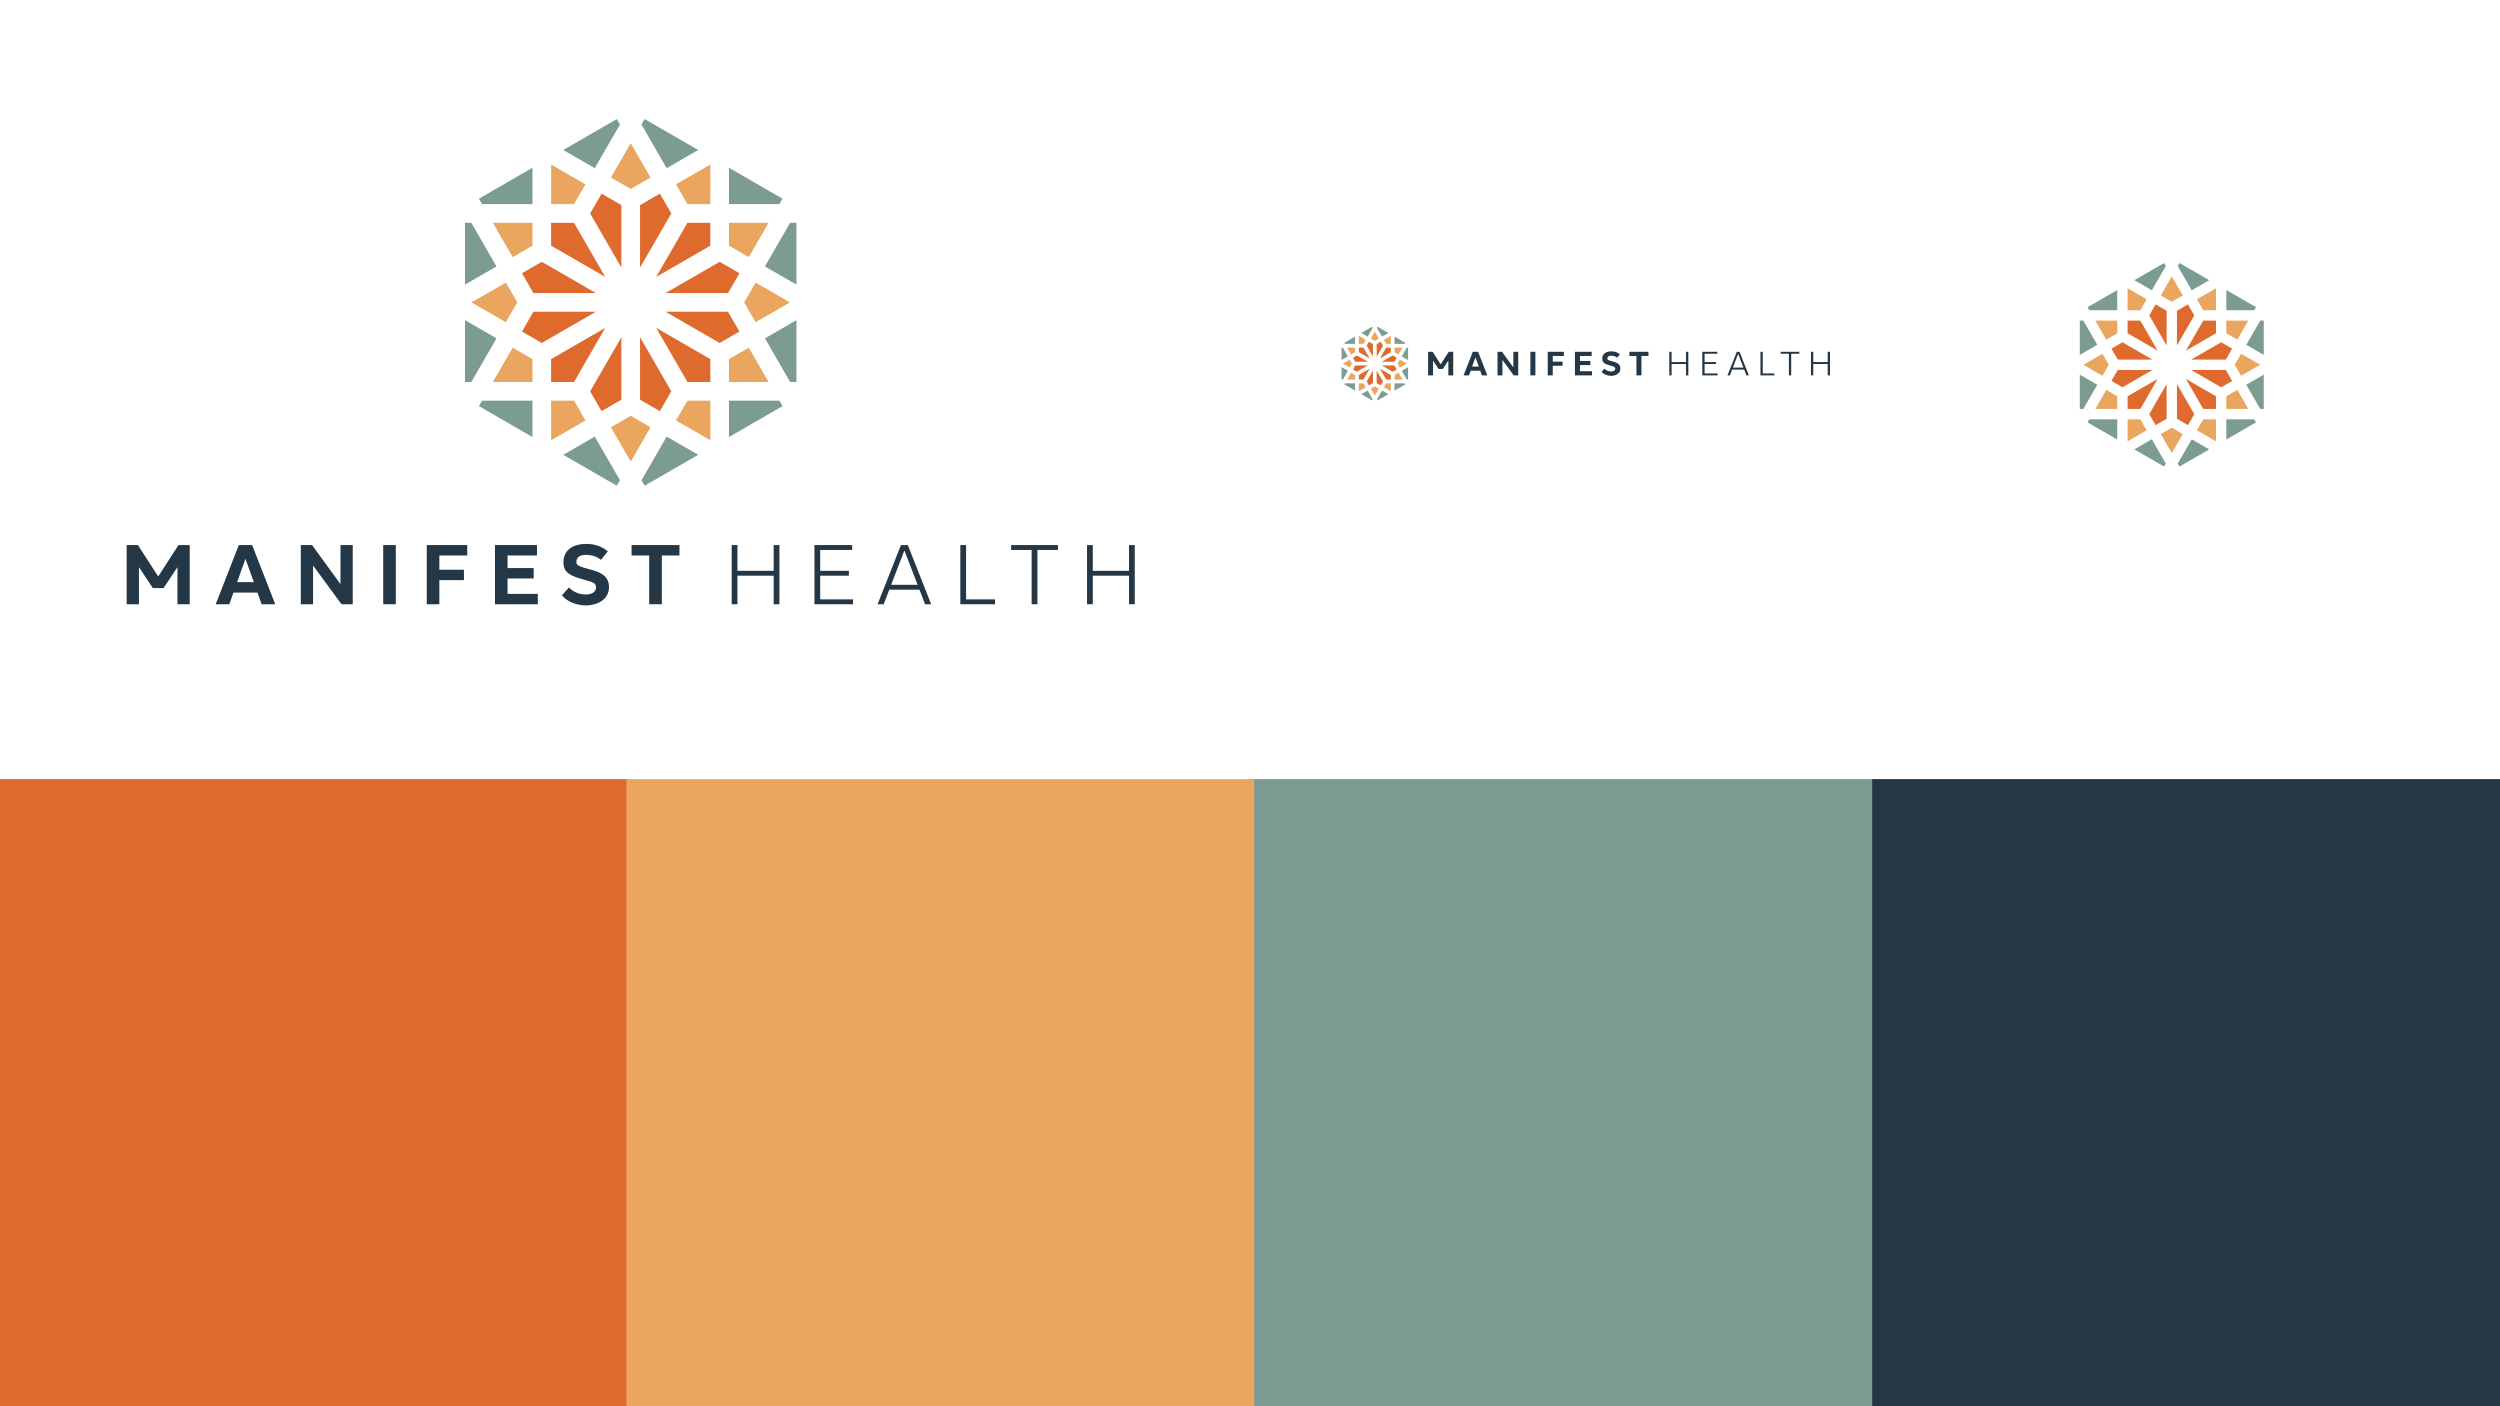 <svg xmlns="http://www.w3.org/2000/svg" id="Layer_1" viewBox="0 0 1920 1080"><defs><style>.cls-1{fill:#eaa55e;}.cls-2{fill:#df6a2e;}.cls-3{fill:#7d9c91;}.cls-4{fill:#243746;}</style></defs><rect class="cls-2" x="0" y="598.365" width="482.17" height="482.17" transform="translate(-598.365 1080.535) rotate(-90)"></rect><rect class="cls-3" x="959.725" y="598.365" width="482.17" height="482.17" transform="translate(361.36 2040.26) rotate(-90)"></rect><rect class="cls-4" x="1437.83" y="598.365" width="482.17" height="482.17" transform="translate(839.465 2518.365) rotate(-90)"></rect><rect class="cls-1" x="481.029" y="598.365" width="482.17" height="482.17" transform="translate(-117.337 1561.563) rotate(-90)"></rect><path class="cls-4" d="M145.708,464.066h-9.42v-28.494l-10.66,16.062h-8.255l-10.664-16.067v28.498h-9.42v-45.449h8.64l15.569,24.122,15.569-24.122h8.642l-.002,45.449Z"></path><path class="cls-4" d="M200.93,464.066l-3.198-8.973h-18.427l-3.197,8.973h-10.445l17.726-45.449h10.258l17.726,45.449h-10.444ZM194.958,447.094l-6.439-17.899-6.439,17.899h12.878Z"></path><path class="cls-4" d="M270.911,464.066h-8.64l-21.831-29.747v29.747h-9.42v-45.449h8.64l21.831,29.995v-29.995h9.42v45.449Z"></path><path class="cls-4" d="M294.313,464.066v-45.449h9.674v45.449h-9.674Z"></path><path class="cls-4" d="M337.418,437.566h18.891v7.998h-18.891v18.502h-9.674v-45.449h31.096v7.999h-21.423v10.95Z"></path><path class="cls-4" d="M413.049,464.066h-32.916v-45.449h32.268v7.999h-22.594v9.651h20.063v7.999h-20.063v11.801h23.243v7.999Z"></path><path class="cls-4" d="M466.791,423.491l-5.255,6.454c-2.729-2.186-6.6-3.782-11.372-3.786-4.332.005-7.3,1.349-7.505,5.219-.112,2.539,1.159,3.421,9.142,5.571,6.854,1.852,15.844,3.99,15.911,13.815.065,10.21-9.759,14.21-17.843,14.21-6.945,0-14.502-2.923-18.299-7.787l5.442-6.097c2.84,3.481,8.18,5.494,12.863,5.479,5.005.015,7.87-2.233,7.902-5.483.064-3.403-2.727-4.087-9.064-5.84-10.827-3.023-15.973-5.306-15.986-13.382.014-10.268,8.423-14.156,17.523-14.156,6.908,0,12.656,2.274,16.544,5.783Z"></path><path class="cls-4" d="M508.291,426.616v37.45h-9.709v-37.45h-13.53v-7.999h36.769v7.999h-13.531Z"></path><path class="cls-4" d="M598.587,464.066h-4.415v-21.93h-27.82v21.93h-4.415v-45.449h4.415v19.78h27.82v-19.78h4.415v45.449Z"></path><path class="cls-4" d="M655.118,464.066h-29.628v-45.449h28.98v3.739h-24.565v16.041h22.032v3.739h-22.032v18.191h25.213v3.739Z"></path><path class="cls-4" d="M710.467,464.066l-4.318-11.204h-23.168l-4.316,11.204h-4.683l17.942-45.449h5.284l17.942,45.449h-4.683ZM704.745,449.125l-10.18-26.376-10.181,26.376h20.361Z"></path><path class="cls-4" d="M764.203,464.066h-26.666v-45.449h4.415v41.71h22.251v3.739Z"></path><path class="cls-4" d="M796.746,422.356v41.71h-4.456v-41.71h-15.737v-3.739h35.931v3.739h-15.737Z"></path><path class="cls-4" d="M871.498,464.066h-4.415v-21.93h-27.82v21.93h-4.415v-45.449h4.415v19.78h27.82v-19.78h4.415v45.449Z"></path><polygon class="cls-2" points="423.259 275.803 423.259 293.374 440.832 293.374 464.835 251.799 423.259 275.803"></polygon><polygon class="cls-2" points="491.555 306.967 506.77 315.751 515.557 300.532 491.555 258.96 491.555 306.967"></polygon><polygon class="cls-2" points="462.017 315.751 477.237 306.964 477.237 258.956 453.231 300.534 462.017 315.751"></polygon><polygon class="cls-1" points="484.393 145.115 499.611 136.329 484.393 109.972 469.176 136.329 484.393 145.115"></polygon><polygon class="cls-2" points="464.835 212.68 440.832 171.106 423.259 171.106 423.259 188.676 464.835 212.68"></polygon><polygon class="cls-2" points="400.882 209.863 409.669 225.083 457.68 225.083 416.101 201.077 400.882 209.863"></polygon><polygon class="cls-2" points="462.017 148.729 453.232 163.945 477.237 205.523 477.237 157.517 462.017 148.729"></polygon><polygon class="cls-1" points="449.616 141.57 423.259 126.353 423.259 156.787 440.831 156.787 449.616 141.57"></polygon><polygon class="cls-1" points="408.94 171.106 378.506 171.106 393.723 197.463 408.94 188.678 408.94 171.106"></polygon><polygon class="cls-1" points="580.304 217.023 571.518 232.24 580.304 247.458 606.662 232.24 580.304 217.023"></polygon><polygon class="cls-1" points="590.281 171.106 559.846 171.106 559.846 188.678 575.063 197.463 590.281 171.106"></polygon><polygon class="cls-2" points="545.528 188.678 545.528 171.106 527.957 171.106 503.954 212.68 545.528 188.678"></polygon><polygon class="cls-1" points="527.956 156.787 545.528 156.787 545.528 126.353 519.17 141.57 527.956 156.787"></polygon><polygon class="cls-2" points="515.556 163.948 506.77 148.729 491.555 157.514 491.555 205.519 515.556 163.948"></polygon><polygon class="cls-1" points="559.846 293.374 590.281 293.374 575.063 267.017 559.846 275.803 559.846 293.374"></polygon><polygon class="cls-2" points="511.11 225.083 559.117 225.083 567.904 209.863 552.687 201.078 511.11 225.083"></polygon><polygon class="cls-2" points="503.954 251.799 527.958 293.374 545.528 293.374 545.528 275.801 503.954 251.799"></polygon><polygon class="cls-1" points="519.17 322.91 545.528 338.128 545.528 307.693 527.956 307.693 519.17 322.91"></polygon><polygon class="cls-2" points="567.904 254.617 559.119 239.401 511.117 239.401 552.688 263.402 567.904 254.617"></polygon><polygon class="cls-1" points="484.393 319.365 469.176 328.151 484.393 354.508 499.611 328.151 484.393 319.365"></polygon><polygon class="cls-2" points="457.673 239.401 409.667 239.401 400.882 254.617 416.1 263.403 457.673 239.401"></polygon><polygon class="cls-1" points="378.506 293.374 408.94 293.374 408.94 275.803 393.723 267.017 378.506 293.374"></polygon><polygon class="cls-1" points="440.831 307.693 423.259 307.693 423.259 338.128 449.616 322.91 440.831 307.693"></polygon><polygon class="cls-1" points="362.125 232.24 388.482 247.458 397.268 232.24 388.482 217.023 362.125 232.24"></polygon><polygon class="cls-3" points="495.089 91.445 492.66 95.653 512.011 129.17 536.221 115.192 495.089 91.445"></polygon><polygon class="cls-3" points="476.126 95.653 473.697 91.446 432.567 115.193 456.776 129.17 476.126 95.653"></polygon><polygon class="cls-3" points="600.977 152.579 559.846 128.832 559.846 156.787 598.547 156.787 600.977 152.579"></polygon><polygon class="cls-3" points="606.814 171.106 587.463 204.622 611.674 218.6 611.674 171.106 606.814 171.106"></polygon><polygon class="cls-3" points="611.674 293.374 611.674 245.88 587.463 259.858 606.814 293.374 611.674 293.374"></polygon><polygon class="cls-3" points="598.547 307.693 559.846 307.693 559.846 335.648 600.977 311.901 598.547 307.693"></polygon><polygon class="cls-3" points="512.011 335.31 492.66 368.827 495.089 373.035 536.221 349.288 512.011 335.31"></polygon><polygon class="cls-3" points="476.126 368.827 456.776 335.31 432.567 349.287 473.697 373.034 476.126 368.827"></polygon><polygon class="cls-3" points="361.972 293.374 381.323 259.858 357.115 245.881 357.115 293.374 361.972 293.374"></polygon><polygon class="cls-3" points="367.81 311.9 408.94 335.647 408.94 307.693 370.239 307.693 367.81 311.9"></polygon><polygon class="cls-3" points="370.239 156.787 408.94 156.787 408.94 128.833 367.81 152.58 370.239 156.787"></polygon><polygon class="cls-3" points="357.115 171.106 357.115 218.599 381.323 204.623 361.972 171.106 357.115 171.106"></polygon><path class="cls-4" d="M1116.085,288.3h-3.756v-11.36l-4.25,6.404h-3.291l-4.252-6.405v11.361h-3.756v-18.119h3.445l6.207,9.617,6.207-9.617h3.445l-.001,18.119Z"></path><path class="cls-4" d="M1138.101,288.3l-1.275-3.577h-7.346l-1.274,3.577h-4.164l7.067-18.119h4.09l7.067,18.119h-4.164ZM1135.72,281.533l-2.567-7.136-2.567,7.136h5.134Z"></path><path class="cls-4" d="M1166,288.3h-3.445l-8.704-11.859v11.859h-3.756v-18.119h3.445l8.704,11.958v-11.958h3.756v18.119Z"></path><path class="cls-4" d="M1175.33,288.3v-18.119h3.857v18.119h-3.857Z"></path><path class="cls-4" d="M1192.515,277.735h7.532v3.188h-7.532v7.377h-3.857v-18.119h12.397v3.189h-8.541v4.365Z"></path><path class="cls-4" d="M1222.667,288.3h-13.123v-18.119h12.864v3.189h-9.008v3.848h7.998v3.189h-7.998v4.705h9.266v3.189Z"></path><path class="cls-4" d="M1244.093,272.123l-2.095,2.573c-1.088-.872-2.631-1.508-4.534-1.51-1.727.002-2.91.538-2.992,2.081-.045,1.012.462,1.364,3.645,2.221,2.732.738,6.316,1.591,6.343,5.508.026,4.07-3.89,5.665-7.114,5.665-2.769,0-5.782-1.165-7.295-3.104l2.17-2.431c1.132,1.388,3.261,2.19,5.128,2.184,1.995.006,3.138-.89,3.15-2.186.025-1.357-1.087-1.629-3.614-2.328-4.316-1.205-6.368-2.115-6.373-5.335.005-4.093,3.358-5.644,6.986-5.644,2.754,0,5.046.907,6.596,2.305Z"></path><path class="cls-4" d="M1260.638,273.369v14.93h-3.87v-14.93h-5.394v-3.189h14.659v3.189h-5.394Z"></path><path class="cls-4" d="M1296.636,288.3h-1.76v-8.743h-11.091v8.743h-1.76v-18.119h1.76v7.886h11.091v-7.886h1.76v18.119Z"></path><path class="cls-4" d="M1319.174,288.3h-11.812v-18.119h11.553v1.491h-9.793v6.395h8.784v1.491h-8.784v7.252h10.052v1.491Z"></path><path class="cls-4" d="M1341.24,288.3l-1.722-4.467h-9.237l-1.721,4.467h-1.867l7.153-18.119h2.107l7.153,18.119h-1.867ZM1338.959,282.343l-4.058-10.515-4.059,10.515h8.117Z"></path><path class="cls-4" d="M1362.663,288.3h-10.631v-18.119h1.76v16.629h8.871v1.491Z"></path><path class="cls-4" d="M1375.637,271.671v16.629h-1.777v-16.629h-6.274v-1.491h14.325v1.491h-6.274Z"></path><path class="cls-4" d="M1405.439,288.3h-1.76v-8.743h-11.091v8.743h-1.76v-18.119h1.76v7.886h11.091v-7.886h1.76v18.119Z"></path><polygon class="cls-2" points="1043.592 287.987 1043.592 291.515 1047.12 291.515 1051.939 283.167 1043.592 287.987"></polygon><polygon class="cls-2" points="1057.305 294.244 1060.36 296.008 1062.124 292.952 1057.305 284.605 1057.305 294.244"></polygon><polygon class="cls-2" points="1051.374 296.008 1054.43 294.243 1054.43 284.604 1049.61 292.953 1051.374 296.008"></polygon><polygon class="cls-1" points="1055.867 261.746 1058.922 259.982 1055.867 254.69 1052.811 259.982 1055.867 261.746"></polygon><polygon class="cls-2" points="1051.94 275.312 1047.12 266.965 1043.592 266.965 1043.592 270.493 1051.94 275.312"></polygon><polygon class="cls-2" points="1039.099 274.747 1040.863 277.803 1050.503 277.803 1042.154 272.983 1039.099 274.747"></polygon><polygon class="cls-2" points="1051.374 262.472 1049.61 265.527 1054.43 273.875 1054.43 264.236 1051.374 262.472"></polygon><polygon class="cls-1" points="1048.884 261.034 1043.592 257.979 1043.592 264.09 1047.12 264.09 1048.884 261.034"></polygon><polygon class="cls-1" points="1040.717 266.965 1034.606 266.965 1037.661 272.257 1040.717 270.493 1040.717 266.965"></polygon><polygon class="cls-1" points="1075.124 276.184 1073.36 279.24 1075.124 282.295 1080.417 279.24 1075.124 276.184"></polygon><polygon class="cls-1" points="1077.127 266.965 1071.016 266.965 1071.016 270.493 1074.072 272.257 1077.127 266.965"></polygon><polygon class="cls-2" points="1068.142 270.493 1068.142 266.965 1064.614 266.965 1059.794 275.313 1068.142 270.493"></polygon><polygon class="cls-1" points="1064.613 264.09 1068.142 264.09 1068.142 257.979 1062.849 261.034 1064.613 264.09"></polygon><polygon class="cls-2" points="1062.124 265.528 1060.36 262.472 1057.305 264.236 1057.305 273.875 1062.124 265.528"></polygon><polygon class="cls-1" points="1071.016 291.515 1077.127 291.515 1074.072 286.223 1071.016 287.987 1071.016 291.515"></polygon><polygon class="cls-2" points="1061.231 277.803 1070.87 277.803 1072.634 274.747 1069.579 272.983 1061.231 277.803"></polygon><polygon class="cls-2" points="1059.794 283.167 1064.614 291.515 1068.142 291.515 1068.142 287.986 1059.794 283.167"></polygon><polygon class="cls-1" points="1062.849 297.445 1068.142 300.501 1068.142 294.39 1064.613 294.39 1062.849 297.445"></polygon><polygon class="cls-2" points="1072.634 283.733 1070.871 280.678 1061.232 280.678 1069.579 285.497 1072.634 283.733"></polygon><polygon class="cls-1" points="1055.867 296.734 1052.811 298.498 1055.867 303.79 1058.922 298.498 1055.867 296.734"></polygon><polygon class="cls-2" points="1050.502 280.678 1040.863 280.678 1039.099 283.733 1042.154 285.497 1050.502 280.678"></polygon><polygon class="cls-1" points="1034.606 291.515 1040.717 291.515 1040.717 287.987 1037.661 286.223 1034.606 291.515"></polygon><polygon class="cls-1" points="1047.12 294.39 1043.592 294.39 1043.592 300.501 1048.884 297.445 1047.12 294.39"></polygon><polygon class="cls-1" points="1031.317 279.24 1036.609 282.295 1038.373 279.24 1036.609 276.185 1031.317 279.24"></polygon><polygon class="cls-3" points="1058.014 250.97 1057.526 251.815 1061.412 258.545 1066.273 255.738 1058.014 250.97"></polygon><polygon class="cls-3" points="1054.207 251.815 1053.719 250.97 1045.46 255.738 1050.321 258.545 1054.207 251.815"></polygon><polygon class="cls-3" points="1079.275 263.245 1071.016 258.477 1071.016 264.09 1078.787 264.09 1079.275 263.245"></polygon><polygon class="cls-3" points="1080.447 266.965 1076.562 273.695 1081.423 276.501 1081.423 266.965 1080.447 266.965"></polygon><polygon class="cls-3" points="1081.423 291.515 1081.423 281.979 1076.562 284.785 1080.447 291.515 1081.423 291.515"></polygon><polygon class="cls-3" points="1078.787 294.39 1071.016 294.39 1071.016 300.003 1079.275 295.235 1078.787 294.39"></polygon><polygon class="cls-3" points="1061.412 299.935 1057.526 306.665 1058.014 307.51 1066.273 302.742 1061.412 299.935"></polygon><polygon class="cls-3" points="1054.207 306.665 1050.321 299.935 1045.46 302.741 1053.719 307.51 1054.207 306.665"></polygon><polygon class="cls-3" points="1031.286 291.515 1035.171 284.785 1030.311 281.979 1030.311 291.515 1031.286 291.515"></polygon><polygon class="cls-3" points="1032.458 295.235 1040.717 300.003 1040.717 294.39 1032.946 294.39 1032.458 295.235"></polygon><polygon class="cls-3" points="1032.946 264.09 1040.717 264.09 1040.717 258.477 1032.458 263.245 1032.946 264.09"></polygon><polygon class="cls-3" points="1030.311 266.965 1030.311 276.501 1035.171 273.695 1031.286 266.965 1030.311 266.965"></polygon><polygon class="cls-2" points="1633.993 304.332 1633.993 314.085 1643.747 314.085 1657.071 291.008 1633.993 304.332"></polygon><polygon class="cls-2" points="1671.902 321.63 1680.348 326.506 1685.225 318.058 1671.902 294.983 1671.902 321.63"></polygon><polygon class="cls-2" points="1655.506 326.506 1663.955 321.628 1663.955 294.981 1650.63 318.06 1655.506 326.506"></polygon><polygon class="cls-1" points="1667.927 231.79 1676.374 226.913 1667.927 212.283 1659.48 226.913 1667.927 231.79"></polygon><polygon class="cls-2" points="1657.071 269.294 1643.747 246.217 1633.993 246.217 1633.993 255.97 1657.071 269.294"></polygon><polygon class="cls-2" points="1621.572 267.73 1626.45 276.178 1653.099 276.178 1630.02 262.853 1621.572 267.73"></polygon><polygon class="cls-2" points="1655.506 233.796 1650.63 242.242 1663.955 265.321 1663.955 238.674 1655.506 233.796"></polygon><polygon class="cls-1" points="1648.623 229.822 1633.993 221.375 1633.993 238.269 1643.746 238.269 1648.623 229.822"></polygon><polygon class="cls-1" points="1626.045 246.217 1609.151 246.217 1617.598 260.847 1626.045 255.971 1626.045 246.217"></polygon><polygon class="cls-1" points="1721.165 271.704 1716.288 280.151 1721.165 288.598 1735.795 280.151 1721.165 271.704"></polygon><polygon class="cls-1" points="1726.703 246.217 1709.809 246.217 1709.809 255.971 1718.256 260.847 1726.703 246.217"></polygon><polygon class="cls-2" points="1701.861 255.971 1701.861 246.217 1692.108 246.217 1678.785 269.294 1701.861 255.971"></polygon><polygon class="cls-1" points="1692.108 238.269 1701.861 238.269 1701.861 221.375 1687.231 229.822 1692.108 238.269"></polygon><polygon class="cls-2" points="1685.225 242.244 1680.348 233.796 1671.902 238.672 1671.902 265.319 1685.225 242.244"></polygon><polygon class="cls-1" points="1709.809 314.085 1726.703 314.085 1718.256 299.455 1709.809 304.332 1709.809 314.085"></polygon><polygon class="cls-2" points="1682.757 276.178 1709.405 276.178 1714.282 267.73 1705.835 262.854 1682.757 276.178"></polygon><polygon class="cls-2" points="1678.785 291.007 1692.109 314.085 1701.861 314.085 1701.861 304.331 1678.785 291.007"></polygon><polygon class="cls-1" points="1687.231 330.48 1701.861 338.927 1701.861 322.033 1692.108 322.033 1687.231 330.48"></polygon><polygon class="cls-2" points="1714.282 292.572 1709.406 284.126 1682.761 284.126 1705.836 297.448 1714.282 292.572"></polygon><polygon class="cls-1" points="1667.927 328.512 1659.48 333.389 1667.927 348.019 1676.374 333.389 1667.927 328.512"></polygon><polygon class="cls-2" points="1653.095 284.126 1626.448 284.126 1621.572 292.572 1630.019 297.449 1653.095 284.126"></polygon><polygon class="cls-1" points="1609.151 314.085 1626.045 314.085 1626.045 304.332 1617.598 299.455 1609.151 314.085"></polygon><polygon class="cls-1" points="1643.747 322.033 1633.993 322.033 1633.993 338.927 1648.623 330.48 1643.747 322.033"></polygon><polygon class="cls-1" points="1600.059 280.151 1614.689 288.598 1619.566 280.151 1614.689 271.704 1600.059 280.151"></polygon><polygon class="cls-3" points="1673.864 201.999 1672.516 204.335 1683.257 222.939 1696.695 215.181 1673.864 201.999"></polygon><polygon class="cls-3" points="1663.338 204.335 1661.99 202 1639.159 215.181 1652.597 222.939 1663.338 204.335"></polygon><polygon class="cls-3" points="1732.64 235.933 1709.809 222.752 1709.809 238.269 1731.291 238.269 1732.64 235.933"></polygon><polygon class="cls-3" points="1735.88 246.217 1725.139 264.821 1738.578 272.58 1738.578 246.217 1735.88 246.217"></polygon><polygon class="cls-3" points="1738.578 314.085 1738.578 287.722 1725.139 295.481 1735.88 314.085 1738.578 314.085"></polygon><polygon class="cls-3" points="1731.291 322.033 1709.809 322.033 1709.809 337.55 1732.64 324.369 1731.291 322.033"></polygon><polygon class="cls-3" points="1683.257 337.363 1672.516 355.967 1673.864 358.303 1696.695 345.122 1683.257 337.363"></polygon><polygon class="cls-3" points="1663.338 355.967 1652.597 337.363 1639.159 345.121 1661.99 358.302 1663.338 355.967"></polygon><polygon class="cls-3" points="1599.974 314.085 1610.715 295.481 1597.278 287.723 1597.278 314.085 1599.974 314.085"></polygon><polygon class="cls-3" points="1603.215 324.368 1626.045 337.55 1626.045 322.033 1604.563 322.033 1603.215 324.368"></polygon><polygon class="cls-3" points="1604.563 238.269 1626.045 238.269 1626.045 222.753 1603.215 235.934 1604.563 238.269"></polygon><polygon class="cls-3" points="1597.278 246.217 1597.278 272.579 1610.715 264.821 1599.974 246.217 1597.278 246.217"></polygon></svg>